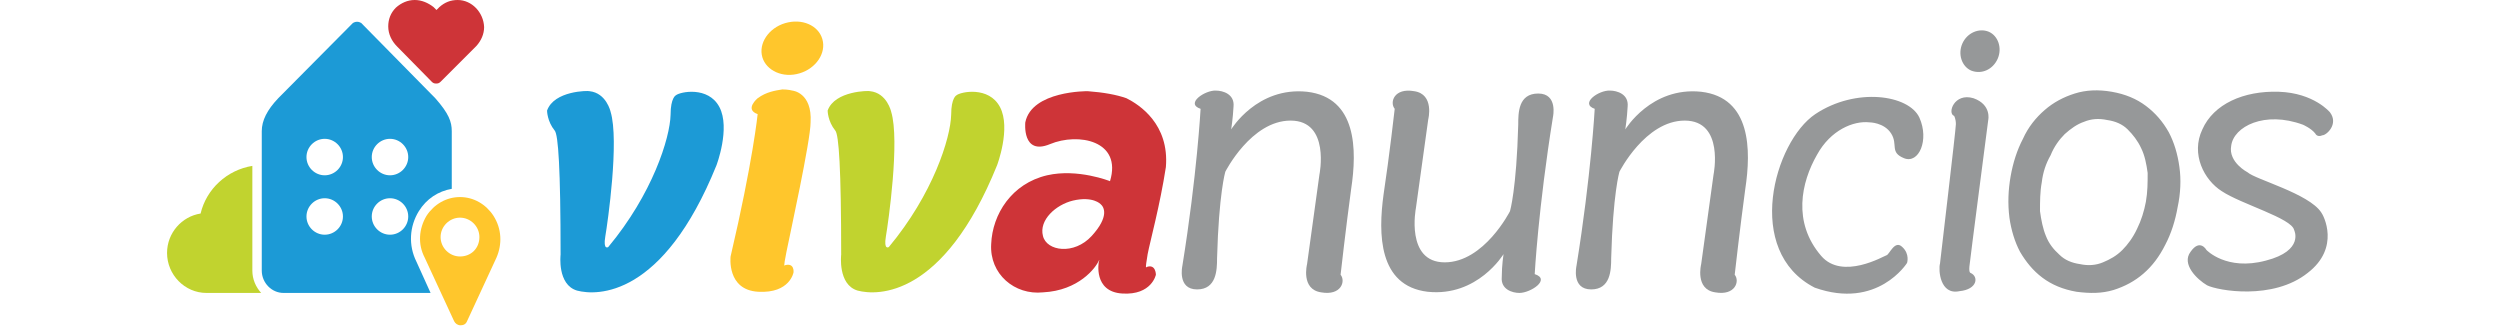  <svg id='Layer_1' xmlns='http://www.w3.org/2000/svg' viewBox='0 0 425 56'><title>Artboard 3</title><path d='M185.6 40.1c-3 3.3-7.7 2.6-8.3 0-.7-2.7 2.2-5.3 5.1-6 3.4-.8 4.7.6 4.7.6.6.5 1.5 2.1-1.5 5.4m9.3 5.3s-.3.7.2-2.2c.4-2.1 2.1-8.3 3.1-14.8.6-7.3-4.5-10.6-6.7-11.7-1.7-.6-3.9-1-6.6-1.2 0 0-9.5-.1-10.6 5.3 0 0-.6 5.7 4.2 3.7s12.3-.6 10.2 6.3c0 0-5.5-2.2-10.7-1-6 1.4-9.3 6.6-9.5 11.7-.3 5.1 4 8.7 8.8 8.2 6.1-.3 9-4.2 9.5-5.4l.1-.1c0 .1-.1.2-.1.3 0 0-1 5.1 4 5.4s5.7-3.2 5.7-3.2 0-1.9-1.6-1.3' fill='#ce3438'/><path d='M204.1 18.5s-.6 11.2-3.1 26.7c0 0-.9 4 2.5 4 3.3 0 3.4-3.3 3.4-5.3.3-11 1.4-14.7 1.4-14.7s4.4-8.7 11.1-8.7c6.8 0 4.9 9.2 4.9 9.2l-2.1 15.2s-1.1 4.3 2.4 4.8c3.4.6 4.2-1.9 3.3-3 0 0 .9-8 1.8-14.6 1-6.6 1-15.5-7.5-16.5-8.5-.9-12.9 6.4-12.9 6.4s.3-1.9.4-3.9c.2-2.1-1.8-2.7-3-2.7-1.8-.1-5.3 2.2-2.6 3.1M271.1 18.5s-.6 11.2-3.1 26.7c0 0-.9 4 2.5 4 3.3 0 3.4-3.3 3.4-5.3.3-11 1.4-14.7 1.4-14.7s4.4-8.7 11.1-8.7c6.8 0 4.9 9.2 4.9 9.2l-2.1 15.2s-1.1 4.3 2.4 4.8c3.4.6 4.2-1.9 3.3-3 0 0 .9-8 1.8-14.6 1-6.6 1-15.5-7.5-16.5-8.5-.9-12.9 6.4-12.9 6.4s.3-1.9.4-3.9c.2-2.1-1.8-2.7-3-2.7-1.9-.1-5.2 2.2-2.6 3.1M260.9 46.6s.6-11.2 3.1-26.7c0 0 .9-4-2.5-4s-3.4 3.3-3.4 5.3c-.3 11-1.4 14.7-1.4 14.7s-4.4 8.7-11.1 8.7-4.9-9.2-4.9-9.2l2.1-15.1s1.1-4.3-2.4-4.8c-3.4-.6-4.2 1.9-3.3 3 0 0-.9 8-1.9 14.6-.9 6.6-.9 15.5 7.5 16.5 8.5.9 12.9-6.4 12.9-6.4s-.3 1.9-.3 3.9c-.2 2.1 1.8 2.7 3 2.7 1.9 0 5.4-2.3 2.6-3.2M317.8 20.8s2.5 0 3.7 1.9-.3 3.2 2.2 4.2 4.3-3.1 2.6-6.9c-1.8-3.9-10.8-5.2-17.7-.6-7 4.7-12.2 23.3-.1 29.5 10.7 3.8 15.7-4.2 15.7-4.2s.5-1.5-.8-2.7c-1.3-1.3-2.2 1.3-2.7 1.4-.4.1-7.5 4.3-11.1.1-4.9-5.7-3.4-12.5-.7-17.2 2.3-4.2 6.2-5.8 8.9-5.5M332.2 19.7s.3.5.3 1.4c0 .9-2.6 22.7-2.7 23.7-.3 1.1 0 5.4 3.3 4.7 3.1-.3 3.3-2.5 1.9-3.1 0 0-.3 0-.2-1.1.1-1.1 3.2-24.9 3.2-24.9s.6-2.6-2.5-3.7c-3.3-1-4.5 2.6-3.3 3M339.6 10c-.8 1.8-2.7 2.7-4.5 2-1.6-.7-2.3-2.8-1.5-4.6.8-1.8 2.8-2.7 4.5-2 1.6.7 2.3 2.8 1.5 4.6M347.1 31c-.3 1.6-.3 3.3-.3 4.9.2 1.5.5 3 1 4.2.5 1.3 1.3 2.3 2.3 3.2.9.9 2.1 1.4 3.5 1.6 1.4.3 2.7.2 3.9-.3s2.3-1.1 3.3-2.1c.9-.9 1.8-2.1 2.5-3.6.7-1.4 1.2-3 1.5-4.6.3-1.7.3-3.3.3-4.9-.2-1.5-.5-3-1.1-4.2-.6-1.3-1.4-2.3-2.3-3.2-.9-.9-2.1-1.4-3.5-1.6-1.4-.3-2.7-.2-3.9.3-1.2.4-2.3 1.2-3.3 2.1-.9.9-1.8 2.1-2.4 3.6-.8 1.4-1.3 2.9-1.5 4.6m-5.3-1c.4-2.3 1.1-4.5 2.1-6.4.9-2 2.2-3.6 3.7-4.9 1.5-1.3 3.2-2.2 5.1-2.8s4-.7 6.3-.3c2.3.4 4.2 1.2 5.8 2.4s2.9 2.7 3.9 4.5c.9 1.7 1.5 3.7 1.8 5.9.3 2.1.2 4.5-.3 6.8-.4 2.3-1.1 4.5-2.1 6.4-1 2-2.2 3.6-3.7 4.9-1.5 1.3-3.2 2.2-5.1 2.8-2 .6-4 .6-6.3.3-2.3-.4-4.2-1.2-5.8-2.4-1.6-1.2-2.8-2.7-3.8-4.4-.9-1.7-1.5-3.7-1.8-5.8-.3-2.4-.2-4.7.2-7M396.1 19.1s-2.7-3.3-8.7-3.5-11.1 2.1-13 6.4c-2 4.2.3 8.6 3.3 10.5 3.3 2.2 11.9 4.6 12.3 6.6 0 0 1.8 3.5-4.8 5.2-6.7 1.8-10.1-1.8-10.1-1.8s-1.1-2-2.7.3c-1.6 2.1 1.1 4.7 2.8 5.7 1.8.9 11.2 2.6 17.1-2.1 5.6-4.3 2.7-9.8 2.3-10.3-2.1-3.2-11.2-5.6-12.5-6.8 0 0-3.3-1.7-2.8-4.5.4-3.3 5.7-6 12.2-3.6 0 0 1.4.6 2.1 1.5 0 0 .3.7 1.2.3.7 0 2.8-1.9 1.3-3.9' fill='#969899'/><path d='M128.8 16.7s-2.3 1.9 0 2.7c0 0-.8 8-4.6 24.2 0 0-.7 5.7 4.7 6 5.4.3 6-3.3 6-3.3s.2-1.7-1.5-1.2c0 0-.3.7.3-2.3s4.1-18.9 4.1-22c.3-5.1-3.1-5.4-3.1-5.4s-.7-.2-1.7-.2c-1.2.2-2.7.4-4.2 1.5M139.9 7.1c.4 2.4-1.6 4.9-4.5 5.5-2.8.6-5.5-.9-5.9-3.3-.4-2.4 1.6-4.9 4.5-5.5 2.8-.6 5.5.8 5.9 3.3' fill='#ffc62c'/><path d='M140.7 18.8s0 1.8 1.3 3.4c.6.7 1 6.4 1 21.1 0 0-.6 5.1 2.8 6.1 3.4.9 14.6 1.2 23.7-21.3 0 0 2.4-6.3.5-9.9s-6.7-2.6-7.4-2c0 0-.9.4-.9 3.3-.1 4-3.1 13.5-10.6 22.5 0 0-.9.6-.5-1.8.4-2.3 2.4-16.3.9-21.2 0 0-.7-3.2-3.6-3.5-.1-.1-6-.1-7.2 3.3' fill='#c1d32f'/><path d='M93 18.8s0 1.8 1.3 3.4c.6.7 1 6.4 1 21.1 0 0-.6 5.1 2.8 6.1 3.4.9 14.6 1.2 23.7-21.3 0 0 2.4-6.3.5-9.9-1.9-3.6-6.7-2.6-7.4-2 0 0-.9.4-.9 3.3-.1 4-3.1 13.5-10.6 22.5 0 0-.9.6-.5-1.8.4-2.3 2.4-16.3.9-21.2 0 0-.7-3.2-3.6-3.5-.2-.1-6-.1-7.2 3.3' fill='#1c9ad6'/><path d='M67.5 7.9l5.9 6c.2.2.4.3.7.3h.1c.3 0 .5-.1.7-.3l6-6 .1-.1c.8-.9 1.3-2 1.3-3.2-.1-2.5-2.1-4.6-4.5-4.6-1.2 0-2.2.4-3.1 1.2l-.5.5-.5-.5c-.9-.7-2-1.2-3.2-1.2-1.2 0-2.3.5-3.2 1.3-.9.9-1.3 2-1.3 3.2 0 1.3.6 2.5 1.5 3.4z' fill='#ce3438'/><path d='M83.9 36.7c-1.3-2-3.4-3.2-5.7-3.2-2.3 0-4.4 1.2-5.7 3.2-1.3 2.2-1.5 4.8-.3 7.1l5 10.8c.2.4.6.7 1.1.7s.9-.2 1.1-.7l5-10.8c1-2.3.9-4.9-.5-7.1zm-5.7 6.9c-1.8 0-3.3-1.5-3.3-3.3s1.5-3.3 3.3-3.3c1.8 0 3.3 1.5 3.3 3.3 0 1.9-1.4 3.3-3.3 3.3z' fill='#ffc62c'/><path d='M76.8 32.1v-9.8c0-1.6-.5-3-2.8-5.6L61.4 3.9c-.2-.1-.4-.2-.7-.2s-.5.1-.7.2L47.3 16.7c-1.9 2-2.8 3.8-2.8 5.6V46c0 2.1 1.7 3.8 3.7 3.8h25l-2.4-5.3c-1.4-2.8-1.2-6 .4-8.6 1.3-2.1 3.3-3.4 5.6-3.8zm-21.6 7.8c-1.7 0-3.1-1.4-3.1-3.1s1.4-3.1 3.1-3.1 3.1 1.4 3.1 3.1-1.4 3.1-3.1 3.1zm0-10.1c-1.7 0-3.1-1.4-3.1-3.1s1.4-3.1 3.1-3.1 3.1 1.4 3.1 3.1-1.4 3.1-3.1 3.1zm11.1 10.1c-1.7 0-3.1-1.4-3.1-3.1s1.4-3.1 3.1-3.1c1.7 0 3.1 1.4 3.1 3.1s-1.4 3.1-3.1 3.1zm0-10.1c-1.7 0-3.1-1.4-3.1-3.1s1.4-3.1 3.1-3.1c1.7 0 3.1 1.4 3.1 3.1s-1.4 3.1-3.1 3.1z' fill='#1c9ad6'/><path d='M42.9 46V28.2c-4.3.7-7.8 3.9-8.8 8.1-3.2.5-5.7 3.3-5.7 6.7 0 3.7 3 6.8 6.7 6.8h9.3c-.9-1-1.5-2.3-1.5-3.8z' fill='#c1d32f'/></svg>